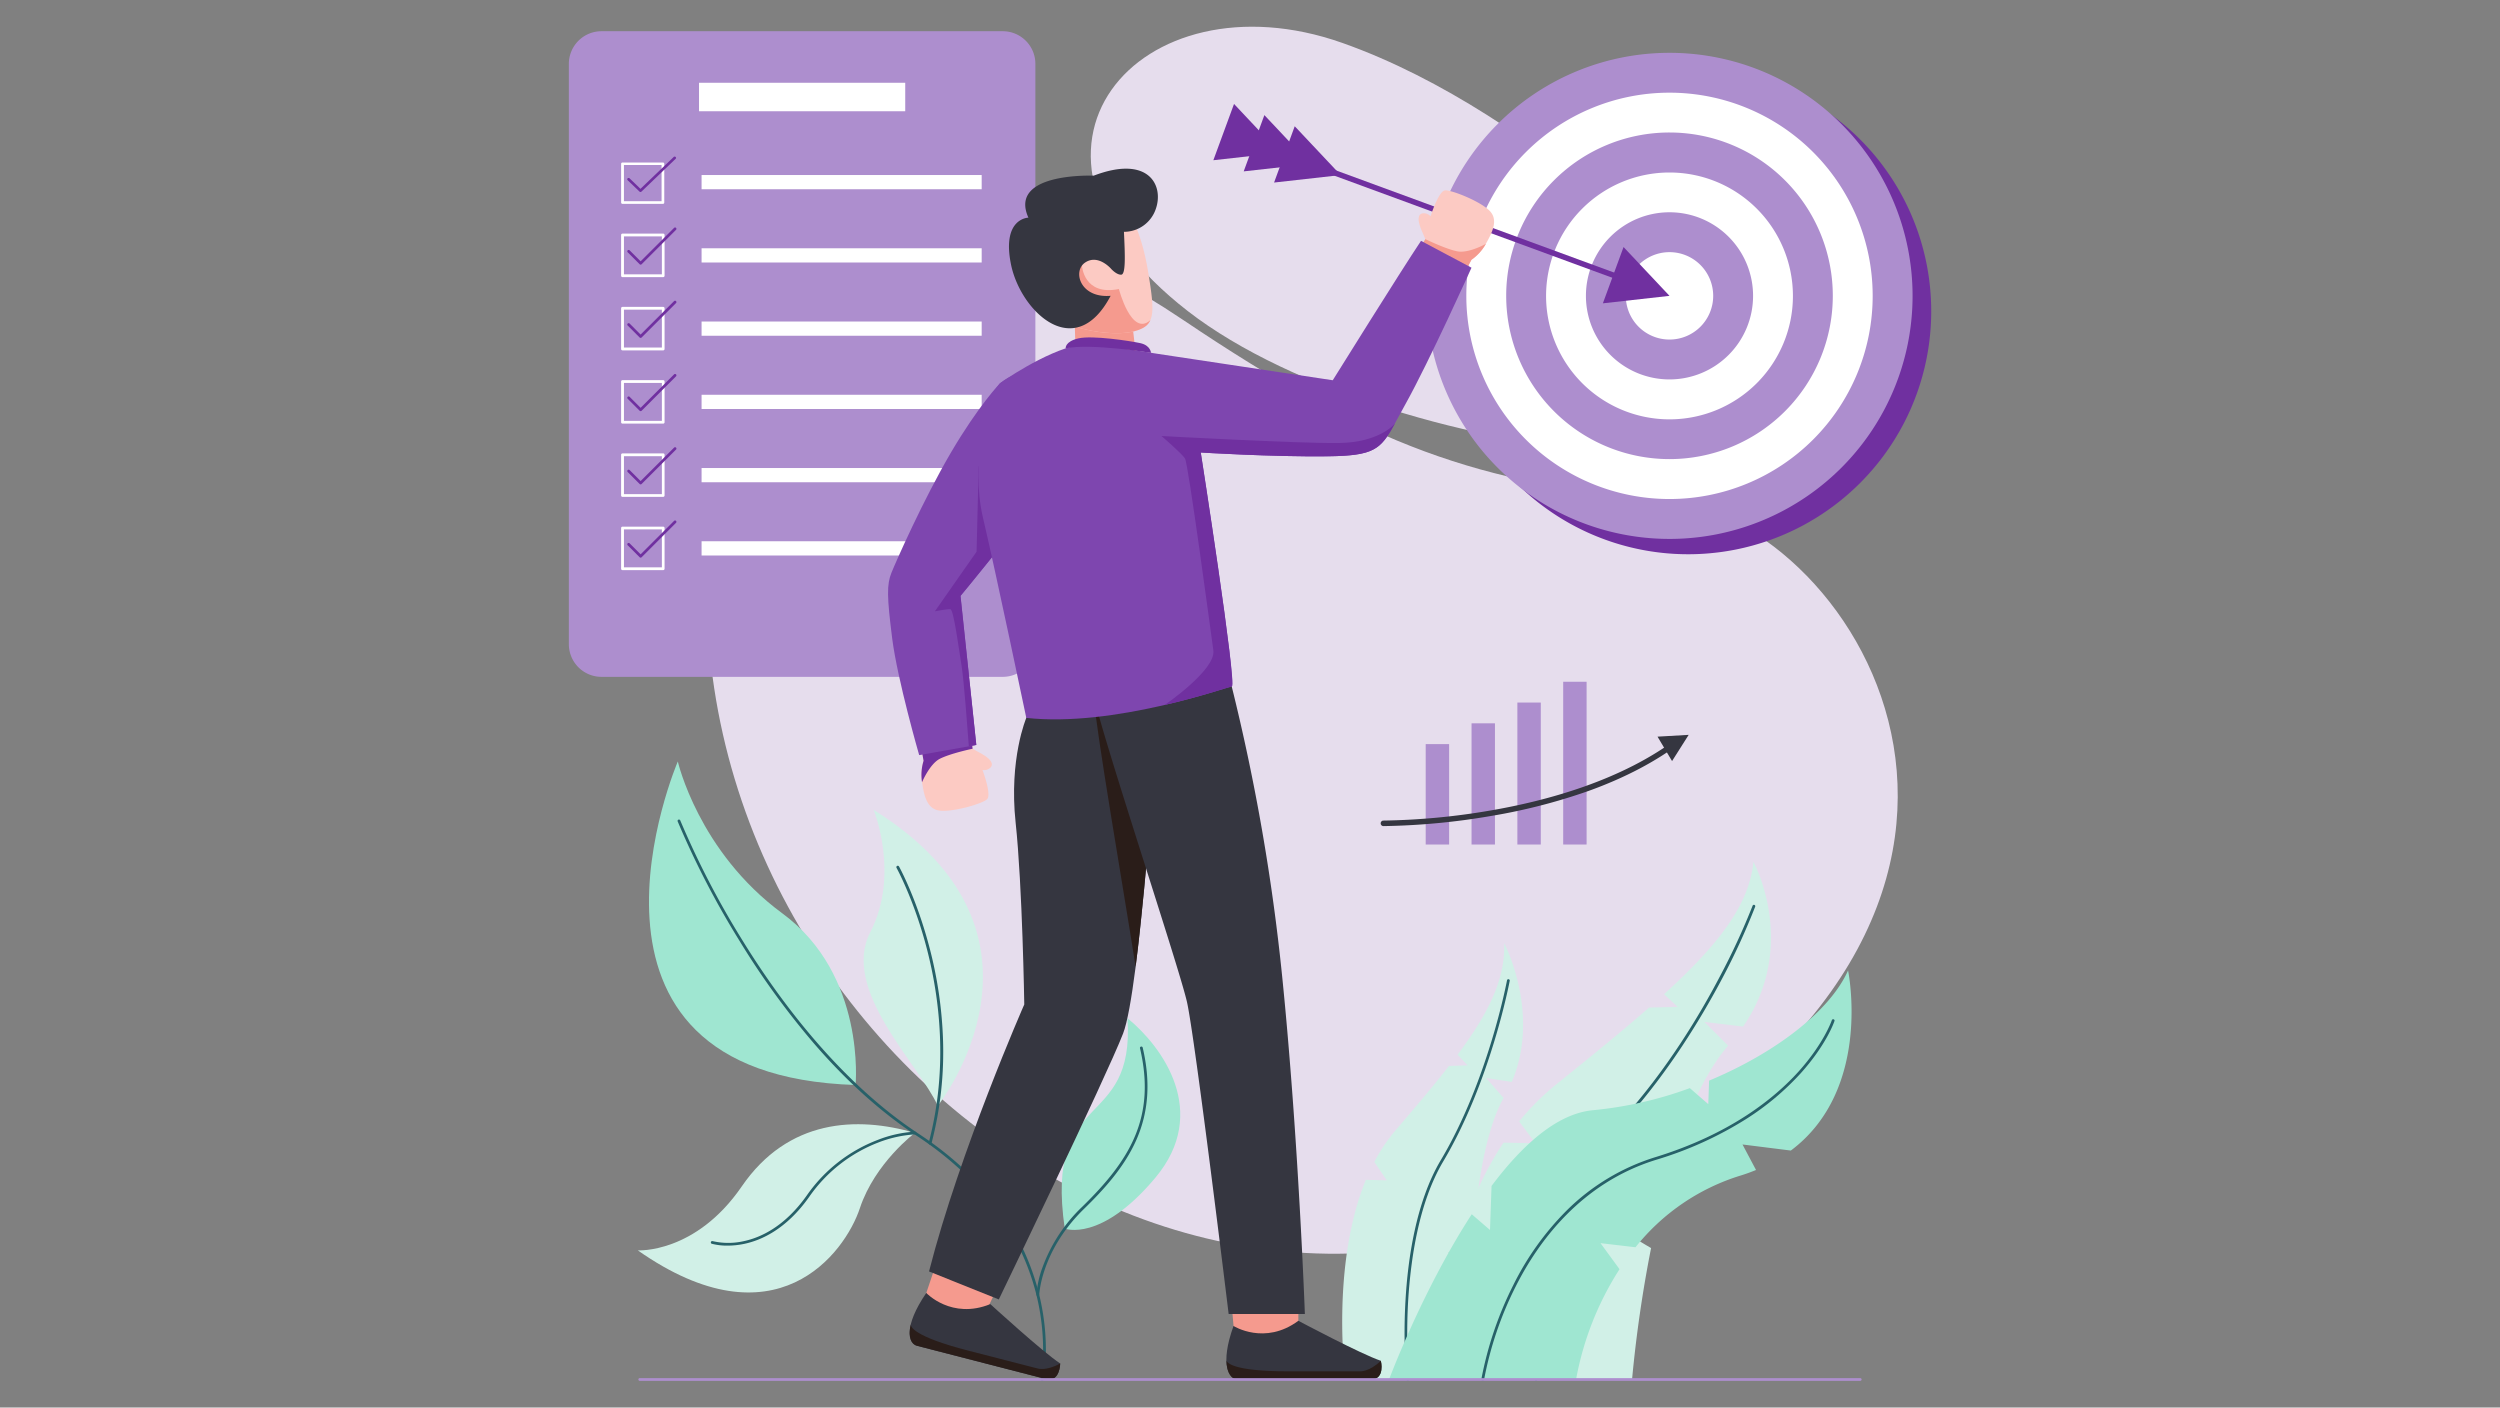 <svg id="Layer_1" data-name="Layer 1" xmlns="http://www.w3.org/2000/svg" viewBox="0 0 1000 563"><rect x="0" y="0" width="1000" height="563" fill="#808080" stroke="none"/><defs><style>.cls-1{fill:#e6dded;}.cls-2{fill:#ad8ece;}.cls-3{fill:#fff;}.cls-4{fill:#7030a0;}.cls-5{fill:#d1f0e7;}.cls-6{fill:#276169;}.cls-7{fill:#9fe6d1;}.cls-8{fill:#f59a8e;}.cls-9{fill:#fccac3;}.cls-10{fill:#353640;}.cls-11{fill:#2a1d19;}.cls-12{fill:#7e46af;}</style></defs><path class="cls-1" d="M294.79,159.44C323.32,69.2,397.36,76.91,473,127.81s118,65.56,193.59,72.5,175.85,162.74-27.76,273.81c-189.71,103.47-410.36-104.83-344-314.68Zm394.18-35s-71.3-78.77-152.11-107.3-144.68,43-61.72,107.31,301.58,85.4,213.83,0Z"/><path class="cls-2" d="M240.54,12.49H401.15a13.05,13.05,0,0,1,13,13V257.74a13.05,13.05,0,0,1-13,13H240.54a13.06,13.06,0,0,1-13-13V25.51A13.06,13.06,0,0,1,240.54,12.49Z"/><polygon class="cls-3" points="279.61 33.11 362.09 33.11 362.09 44.5 279.61 44.5 279.61 33.11"/><polygon class="cls-3" points="280.63 70.01 392.67 70.01 392.67 75.7 280.63 75.7 280.63 70.01"/><polygon class="cls-3" points="280.63 99.31 392.67 99.31 392.67 105 280.63 105 280.63 99.31"/><polygon class="cls-3" points="280.63 128.61 392.67 128.61 392.67 134.3 280.63 134.3 280.63 128.61"/><polygon class="cls-3" points="280.63 157.91 392.67 157.91 392.67 163.6 280.63 163.6 280.63 157.91"/><polygon class="cls-3" points="280.63 187.21 392.67 187.21 392.67 192.9 280.63 192.9 280.63 187.21"/><polygon class="cls-3" points="280.63 216.5 392.67 216.5 392.67 222.2 280.63 222.2 280.63 216.5"/><path class="cls-3" d="M265.18,81.55H249a.54.54,0,0,1-.55-.53V65.52A.54.54,0,0,1,249,65h16.16a.54.54,0,0,1,.55.53V81A.54.54,0,0,1,265.18,81.55Zm-15.61-1.06h15.06V66H249.57Z"/><path class="cls-4" d="M256.19,76.8h0a.55.55,0,0,1-.38-.16l-4.75-4.55a.53.53,0,0,1,0-.75.58.58,0,0,1,.78,0l4.35,4.19,13.29-12.74a.55.55,0,0,1,.77,0,.5.5,0,0,1,0,.74L256.58,76.64A.55.55,0,0,1,256.19,76.8Z"/><path class="cls-3" d="M265.31,110.85H249a.56.56,0,0,1-.56-.55V94a.56.56,0,0,1,.56-.56h16.28a.56.56,0,0,1,.55.56V110.3A.55.55,0,0,1,265.31,110.85Zm-15.73-1.11h15.17V94.57H249.58Z"/><path class="cls-4" d="M256.25,105.86h0a.55.55,0,0,1-.39-.16l-4.78-4.78a.55.55,0,0,1,.78-.78l4.39,4.39,13.38-13.38a.55.55,0,0,1,.78.78L256.64,105.7A.55.55,0,0,1,256.25,105.86Z"/><path class="cls-3" d="M265.31,140.15H249a.56.56,0,0,1-.56-.56V123.32a.56.56,0,0,1,.56-.56h16.28a.56.56,0,0,1,.55.56v16.27A.56.56,0,0,1,265.31,140.15ZM249.58,139h15.17V123.87H249.58Z"/><path class="cls-4" d="M256.25,135.16h0a.55.55,0,0,1-.39-.16l-4.78-4.78a.56.56,0,0,1,0-.79.56.56,0,0,1,.78,0l4.39,4.4,13.38-13.38a.55.55,0,0,1,.78.78L256.64,135A.55.55,0,0,1,256.25,135.16Z"/><path class="cls-3" d="M265.31,169.45H249a.56.56,0,0,1-.56-.56V152.62a.56.56,0,0,1,.56-.56h16.28a.56.56,0,0,1,.55.56v16.27A.56.56,0,0,1,265.31,169.45Zm-15.73-1.11h15.17V153.17H249.58Z"/><path class="cls-4" d="M256.25,164.46h0a.55.55,0,0,1-.39-.16l-4.78-4.78a.55.55,0,0,1,.78-.78l4.39,4.39,13.38-13.38a.55.55,0,0,1,.78.78L256.64,164.3A.55.55,0,0,1,256.25,164.46Z"/><path class="cls-3" d="M265.31,198.75H249a.56.56,0,0,1-.56-.56V181.91a.56.56,0,0,1,.56-.55h16.28a.55.55,0,0,1,.55.55v16.28A.56.56,0,0,1,265.31,198.75Zm-15.73-1.11h15.17V182.47H249.58Z"/><path class="cls-4" d="M256.25,193.76h0a.55.55,0,0,1-.39-.16l-4.78-4.78a.56.56,0,0,1,0-.79.56.56,0,0,1,.78,0l4.39,4.4,13.38-13.38a.55.55,0,0,1,.78.78L256.64,193.6A.55.55,0,0,1,256.25,193.76Z"/><path class="cls-3" d="M265.31,228.05H249a.56.56,0,0,1-.56-.56V211.22a.56.56,0,0,1,.56-.56h16.28a.56.56,0,0,1,.55.56v16.27A.56.56,0,0,1,265.31,228.05Zm-15.73-1.11h15.17V211.77H249.58Z"/><path class="cls-4" d="M256.25,223.06h0a.55.55,0,0,1-.39-.16l-4.78-4.78a.55.55,0,0,1,.78-.78l4.39,4.39,13.38-13.38a.55.55,0,0,1,.78.78L256.64,222.9A.55.55,0,0,1,256.25,223.06Z"/><path class="cls-5" d="M701.37,344.72s18.25,33.31-4.12,65.91l-15.53-1.87,9.52,9.52c-13.76,15.9-22.94,44.79-28.86,71.63l-14.88,1.62,12.93,7.71a520.52,520.52,0,0,0-7.61,52.55H576.06s-2.06-53.7,25.34-94.74l12.81.26-6.55-8.74a100.31,100.31,0,0,1,14.87-14.84c14.26-11.46,26.64-21.54,37.09-30.7l11.47-.28-5.48-5.06c22-20.05,34.1-35.87,35.76-53Z"/><path class="cls-6" d="M614.44,552.34h0a.55.55,0,0,1-.55-.55,210.92,210.92,0,0,1,4.46-37.59,181.69,181.69,0,0,1,10.41-34c5.44-12.8,12.23-23.75,20.18-32.55,17.88-19.78,31.1-41.94,39-57.05a275.41,275.41,0,0,0,13.1-28.31.54.54,0,0,1,.71-.33.55.55,0,0,1,.32.71A271.59,271.59,0,0,1,689,391.16c-8,15.16-21.26,37.41-39.21,57.27s-26.33,46.77-30.32,66A210.36,210.36,0,0,0,615,551.79.55.55,0,0,1,614.44,552.34Z"/><path class="cls-5" d="M601.64,377.19s14.8,28.09,3.08,55.58l-10.28-1.58,7,8c-7.58,13.42-11,37.77-12.54,60.41L579.4,501l9.09,6.5c-1.18,24.06-.35,44.31-.35,44.31h-50s-6-45.28,8.21-79.88l8.37.22-5-7.37a67.11,67.11,0,0,1,8.39-12.52c8.29-9.66,15.47-18.15,21.48-25.88l7.44-.24-4-4.26c12.59-16.91,19.07-30.24,18.66-44.67Z"/><path class="cls-6" d="M563.13,552.34a.55.55,0,0,1-.55-.5,227.39,227.39,0,0,1-.38-31.68c.93-16.32,4.13-39.3,14.12-56.11,19-31.91,26.41-71.55,26.49-71.95a.55.55,0,0,1,1.08.2c-.07.4-7.55,40.24-26.62,72.31-9.87,16.62-13,39.41-14,55.6a226.2,226.2,0,0,0,.37,31.52.55.55,0,0,1-.49.61Z"/><path class="cls-7" d="M739.21,388.09s9.95,47.56-22.87,72.13L697,457.79,702.41,468c-2,.81-4,1.56-6.21,2.23a86.16,86.16,0,0,0-42,28.67l-14-1.64,7.61,10.42a122.09,122.09,0,0,0-17.38,44.09H555.63S569,516,588.7,485.7L596,492l.62-17.62c12.22-16.3,26.21-29,40.62-30.3a154.42,154.42,0,0,0,38.69-8.83l7.38,6.4.33-9.4c26.12-10.89,48.26-27.58,55.62-44.14Z"/><path class="cls-6" d="M593.06,552.34H593a.54.54,0,0,1-.46-.63,141.85,141.85,0,0,1,12.75-37.62,113,113,0,0,1,21.18-29.69,86.83,86.83,0,0,1,35.75-21.56c30.12-9.27,47.7-23.7,57.15-34.16,10.2-11.32,13.34-20.52,13.37-20.61a.55.55,0,0,1,.7-.35.54.54,0,0,1,.35.69c-.13.39-3.24,9.52-13.6,21a107,107,0,0,1-21.74,18.2,146.67,146.67,0,0,1-35.9,16.28c-30.06,9.25-47.19,32.67-56.27,50.69a140.31,140.31,0,0,0-12.65,37.29A.55.55,0,0,1,593.06,552.34Z"/><path class="cls-7" d="M451,407.29c3,45.81-33.35,27.14-25.1,84.15,0,0,14.46,5.71,36.29-20.41S465,418.71,451,407.29Z"/><path class="cls-7" d="M271.12,304.6S217.31,430.05,342.22,434c0,0,4.28-44-29.3-68.67s-41.8-60.77-41.8-60.77Z"/><path class="cls-5" d="M255.12,500.15s23.08,1.38,41.58-25.58,46-28.2,69.26-21.41c0,0-16,12-22,30.09S310.18,538.77,255.12,500.15Z"/><path class="cls-5" d="M349.48,324s10.56,25.88-1.37,48.89,19.65,53,27,69.45c0,0,54.37-68.54-25.59-118.34Z"/><path class="cls-6" d="M416.87,552.34h-.11a.56.56,0,0,1-.43-.66c0-.14,2.93-14.45-1.71-33.5-4.28-17.57-16.05-42.9-47.78-63.76-14.13-9.29-28-21.69-41.1-36.85a315.38,315.38,0,0,1-30-41.34,346.67,346.67,0,0,1-24.67-47.66.54.54,0,0,1,.31-.71.55.55,0,0,1,.72.3,346.1,346.1,0,0,0,24.59,47.51c14.73,24,39,56.91,70.77,77.83,14.15,9.3,25.58,20.26,34,32.57A97.48,97.48,0,0,1,415.71,518c4.68,19.29,1.73,33.8,1.7,33.94A.55.55,0,0,1,416.87,552.34Z"/><path class="cls-6" d="M291.05,498.25a24,24,0,0,1-6.39-.76.56.56,0,0,1,.33-1.06,27.67,27.67,0,0,0,12.38.06c6.63-1.37,16.42-5.67,25.38-18.36A61,61,0,0,1,351,456a48.19,48.19,0,0,1,15-3.34.56.56,0,0,1,.56.54.54.54,0,0,1-.54.56A48.38,48.38,0,0,0,351.33,457a59.9,59.9,0,0,0-27.67,21.77c-9.19,13-19.28,17.41-26.13,18.81A32.16,32.16,0,0,1,291.05,498.25Z"/><path class="cls-6" d="M372,457.82h-.14a.56.56,0,0,1-.39-.68c8.06-30.42,4.13-58.71-.59-77.09-5.1-19.91-12.2-32.78-12.27-32.91a.55.55,0,0,1,1-.54c.08.13,7.24,13.12,12.38,33.17a166.74,166.74,0,0,1,5.19,35.3,144.85,144.85,0,0,1-4.6,42.35A.56.56,0,0,1,372,457.82Z"/><path class="cls-6" d="M415.12,518.45h0a.55.55,0,0,1-.53-.57,39.44,39.44,0,0,1,2.48-11.12,63.47,63.47,0,0,1,15.77-24C451.93,464.13,462.47,447,456,419.29a.55.55,0,0,1,.42-.66.55.55,0,0,1,.66.41c3.21,13.67,2.38,25.74-2.52,36.88s-13.33,20.2-20.93,27.61c-17.22,16.77-17.92,34.21-17.93,34.38A.55.55,0,0,1,415.12,518.45Z"/><path class="cls-4" d="M675.26,27.26a97.22,97.22,0,1,1-97.21,97.21,97.22,97.22,0,0,1,97.21-97.21Z"/><path class="cls-2" d="M667.8,21.13a97.22,97.22,0,1,1-97.21,97.21A97.22,97.22,0,0,1,667.8,21.13Z"/><path class="cls-3" d="M667.8,37.07a81.27,81.27,0,1,1-81.27,81.27A81.28,81.28,0,0,1,667.8,37.07Z"/><path class="cls-2" d="M667.8,53a65.32,65.32,0,1,1-65.32,65.32A65.31,65.31,0,0,1,667.8,53Z"/><path class="cls-3" d="M667.8,69a49.37,49.37,0,1,1-49.37,49.37A49.37,49.37,0,0,1,667.8,69Z"/><path class="cls-2" d="M667.8,84.91a33.43,33.43,0,1,1-33.43,33.43A33.43,33.43,0,0,1,667.8,84.91Z"/><path class="cls-3" d="M667.8,100.86a17.48,17.48,0,1,1-17.48,17.48A17.49,17.49,0,0,1,667.8,100.86Z"/><path class="cls-4" d="M664.25,118.14a1.06,1.06,0,0,1-.38-.07L499.46,57.68a1.1,1.1,0,0,1,.76-2.07L664.63,116a1.1,1.1,0,0,1-.38,2.14Z"/><polygon class="cls-4" points="641.15 121.33 649.42 98.81 667.8 118.34 641.15 121.33"/><polygon class="cls-4" points="509.63 73.02 517.89 50.5 536.27 70.03 509.63 73.02"/><polygon class="cls-4" points="497.48 68.55 505.75 46.04 524.13 65.57 497.48 68.55"/><polygon class="cls-4" points="485.34 64.09 493.61 41.58 511.98 61.11 485.34 64.09"/><path class="cls-8" d="M429.78,125.69s.42,17.9,1.06,22.74,14.34,14.6,24.65,3.45L452.41,125S439.47,119,429.78,125.69Z"/><path class="cls-9" d="M451.08,84.57s5.24,6.43,8.17,24.1,2.7,21.54-5.41,23.79-24.46-.06-35.35-7.07-10.59-40.25,6-44.74,26.58,3.92,26.58,3.92Z"/><path class="cls-8" d="M460.16,128.05c-1,2.3-3,3.49-6.32,4.41-8.12,2.25-24.46-.06-35.35-7.07-7.45-4.81-9.66-21.9-5-33.64l19.29,14.47s.61,12.26,14.78,9.39c0,0,5,19.32,12.59,12.44Z"/><path class="cls-10" d="M444.26,118.32c-12.13,1.06-15.41-9.83-10.18-13.32s10.39,2.56,10.39,2.56,2.13,2.39,4,2.32,1.55-7.66,1.11-17.15a13.44,13.44,0,0,0,12.71-9.07c3.38-9.41-2.77-21.82-24.81-13.39,0,0-34.32-1.46-26.12,16.79,0,0-10.78.16-6.94,18.82S430,145.46,444.26,118.32Z"/><path class="cls-8" d="M382.28,482.21l-11.77,35s0,10.56,8.37,14.12,15-5.62,15-5.62L409.49,493S407.16,480.56,382.28,482.21Z"/><path class="cls-10" d="M370.51,517.18s10.1,10.77,25.62,4.46c0,0,21,19.22,27.95,23.75,0,0-.05,7.69-5.79,6.21l-51.53-13.29c-3.4-.88-5.53-7.54,3.75-21.13Z"/><path class="cls-11" d="M424.08,545.39s-.05,7.69-5.79,6.21l-51.53-13.29c-2.11-.54-3.73-3.31-2.44-8.58-.1.72.5,4.73,23.05,10.54L415,547.38S418.38,548.56,424.08,545.39Z"/><path class="cls-8" d="M490.21,494l3.21,36.37s5.67,9.8,14.75,9.44,11.17-11.52,11.17-11.52l.08-36.2S512,481.86,490.21,494Z"/><path class="cls-10" d="M493.42,530.39s12.47,7.9,25.92-2.08c0,0,25.1,13.38,33,16,0,0,1.86,7.46-4.06,7.46H495.06c-3.51,0-7.24-5.93-1.64-21.4Z"/><path class="cls-11" d="M552.34,544.33s1.86,7.46-4.06,7.46H495.06c-2.17,0-4.43-2.28-4.5-7.7.09.72,1.67,4.45,24.95,4.45H544S547.61,548.83,552.34,544.33Z"/><path class="cls-10" d="M410.52,287.16s-7,16.36-4.27,41.87,3.46,72.75,3.46,72.75-25.78,58.6-38.1,106.8l27.91,11.2S442.4,431,449.23,413.42,462.34,295.17,465.16,268,424,252.35,410.52,287.16Z"/><path class="cls-11" d="M454.25,386.71c4.75-37,8.8-98.4,10.91-118.67.44-4.24-.26-7.55-1.82-10-14-.46-26.73,9.3-25.94,20,1.11,15.07,11.81,76.43,16.85,108.65Z"/><path class="cls-10" d="M492.69,274.6a826.61,826.61,0,0,1,20.18,116c6.54,64.59,9.08,135,9.08,135H491.46S478,414.86,474.77,400.71s-33.24-104-37.37-122.65S472.23,237.42,492.69,274.6Z"/><path class="cls-9" d="M367.28,292.19l2.15,12.14a19.15,19.15,0,0,0-.62,8.57c.77,4.61,1.62,10.66,7,11.34s17.05-2.73,19-4.52S393,308,393,308a3.57,3.57,0,0,0,3.32-1.11c1.2-1.53-.17-3.5-4.26-5.71s-3-1.67-3-1.67l-1.19-11.2s-13.47-4.22-20.58,3.92Z"/><path class="cls-4" d="M367.28,292.19l2.15,12.13a19.21,19.21,0,0,0-.62,8.58s3.05-7.31,7.13-9.39,12.64-3.94,13.09-4c-.24-.14,0,0,0,0l-1.19-11.2s-13.47-4.22-20.58,3.92Z"/><path class="cls-12" d="M400.06,153.24s-8.68,9-19.73,27.86-21.85,43.31-23.75,48-1.81,9.64.29,26.24,10.8,46.7,10.8,46.7L390.51,298l-6.32-59.61s25.66-30.82,38.35-49.77-4.12-50.26-22.48-35.33Z"/><path class="cls-4" d="M387.53,298.48l3-.53-6.32-59.61S404.5,214,417.91,195.22c-3.71-8.53-11.75-12.6-26.44-8.67l-.84,34.13-16.69,23.86s4.9-1,6.22-.86,3.4,16.06,4.49,22.77c.9,5.55,2.39,25.35,2.88,32Z"/><path class="cls-9" d="M582.81,114.8l5.77-10.88a19.15,19.15,0,0,0,5.77-6.38c2.23-4.1,5.29-9.39,1.48-13.24S580.72,76,578.07,76.15s-5.84,10.38-5.84,10.38a3.59,3.59,0,0,0-3.3-1.18c-1.88.48-2,2.86-.15,7.13s1.35,3.18,1.35,3.18l-6,9.55S572.18,116.83,582.81,114.8Z"/><path class="cls-8" d="M582.81,114.8l5.77-10.88a19.15,19.15,0,0,0,5.77-6.38s-6.9,3.88-11.4,3-12.38-4.68-12.8-4.88c.11.26,0,0,0,0l-6,9.55S572.18,116.83,582.81,114.8Z"/><path class="cls-12" d="M400.06,153.24s17.67-12.58,31.5-15.34c4.47-.9,17.61,1.53,31.76,3.67L533.1,152.1s27.07-43.45,35.31-55.76l20.19,10.74s-16.92,37.56-26.45,54.63-8.75,20.55-31.09,20.81S480.28,181,480.28,181s14.6,93.32,12.41,93.6S445.6,291,410.52,287.16c0,0-12.18-58.19-17.35-80.17S395.25,158.32,400.06,153.24Z"/><path class="cls-4" d="M558,169.41c-5.76,10.49-8.43,12.9-26.9,13.11-22.34.26-50.78-1.52-50.78-1.52s14.6,93.32,12.41,93.6c-1.05.14-11.94,3.92-26.87,7.4.07-.05,20.57-14.06,19.48-21.85s-10-74.66-11.34-76.75-9.43-9-9.43-9,54.43,3,70.93,2.81,22.5-7.82,22.5-7.82Z"/><path class="cls-4" d="M426.26,139.34s-.37-2.74,5.16-4,20.5,1,24.68,1.91,4.29,3.89,4.29,3.89-24.25-3.94-34.13-1.78Z"/><polygon class="cls-2" points="570.28 297.64 579.65 297.64 579.65 337.81 570.28 337.81 570.28 297.64"/><polygon class="cls-2" points="588.62 289.33 597.98 289.33 597.98 337.81 588.62 337.81 588.62 289.33"/><polygon class="cls-2" points="606.95 281.02 616.31 281.02 616.31 337.81 606.95 337.81 606.95 281.02"/><polygon class="cls-2" points="625.28 272.7 634.64 272.7 634.64 337.81 625.28 337.81 625.28 272.7"/><path class="cls-10" d="M553.42,330.44h-.14a1.11,1.11,0,0,1,0-2.21h.15a274.1,274.1,0,0,0,42.57-4c22-3.75,52.88-11.91,75.6-29.43a1.11,1.11,0,1,1,1.35,1.75c-10.21,7.87-22.86,14.55-37.6,19.85a231.6,231.6,0,0,1-39,10A276.3,276.3,0,0,1,553.42,330.44Z"/><polygon class="cls-10" points="668.82 304.43 675.47 293.94 663.01 294.66 668.82 304.43"/><path class="cls-2" d="M744.09,552.34H255.91a.55.55,0,0,1-.55-.55.55.55,0,0,1,.55-.55H744.09a.55.55,0,0,1,.55.55A.55.55,0,0,1,744.09,552.34Z"/></svg>